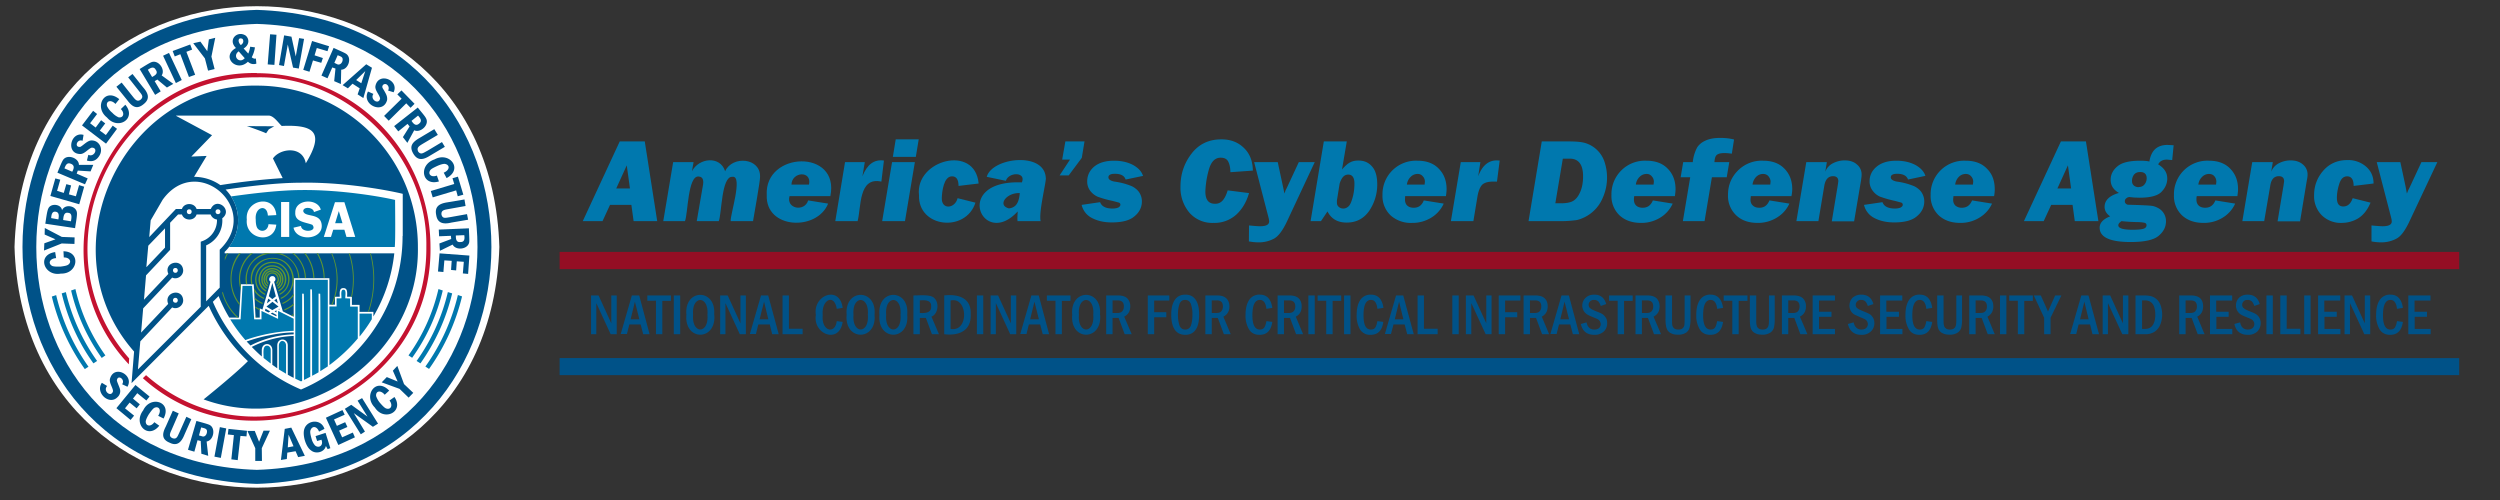 <svg xmlns="http://www.w3.org/2000/svg" id="Layer_1" width="1568" height="313.6">
  <rect width="100%" height="100%" fill="#333333" stroke="none"/>
  <defs>
    <clipPath id="clippath">
      <path d="M6.5 0h311.4v311.9H6.5z" style="stroke-width:0;fill:none"/>
    </clipPath>
    <style>
      .cls-7,.cls-8{stroke-width:0}.cls-7{fill:#005288}.cls-8{fill:#0078ae}
    </style>
  </defs>
  <path d="M351 168.8h1191.4V158H351v10.7Z" style="fill:#950e24;stroke-width:0"/>
  <path d="M351 235.3h1191.4v-10.7H351v10.7Z" class="cls-7"/>
  <path d="m1528.7 101.7-17.7 37.6c-2.6 5.4-5.2 9-8 10.4a20 20 0 0 1-9.7 2.3 31 31 0 0 1-5.9-.6v-10c3.2.3 5.5.5 7 .5 3.8 0 5.7-1 5.7-3 0-.6-.1-1.4-.4-2.5l-9-34.7h14.8l3.2 14.9.9 4.8.8-2 1-2 7.3-15.7h10Zm-53.1 22.6 11.2 2.8c-2 4.8-4.7 8-8 10a20.3 20.3 0 0 1-10 2.7 17 17 0 0 1-12.6-4.8 17 17 0 0 1-4.8-12.6c0-5.8 1.9-10.9 5.7-15.3 3.9-4.5 9-6.7 15.2-6.7a17 17 0 0 1 11.7 4.1c3.2 2.8 4.7 6.3 4.7 10.6l-12.5 1.5c0-4-1.4-6-4.1-6-2.3 0-4 1.6-5 5-1 3.2-1.4 6-1.4 8.5 0 3.6 1.3 5.4 4 5.4s4.7-1.7 5.9-5.2Zm-63-22.6h12.9l-1 6a10 10 0 0 1 5-5.4c2.2-1.1 4.6-1.7 7.1-1.7 3.2 0 5.7.8 7.7 2.5a8 8 0 0 1 3 6.6c0 1-.2 2.3-.5 3.7l-4.2 25.4h-14.1l3.7-22.3.4-2.8c0-2.1-1.1-3.2-3.3-3.2-3 0-4.8 2-5.4 6l-3.8 22.2h-13.7l6.2-37Zm-9.3 21.3h-25.5c-.2 1-.2 1.7-.2 2.2 0 1.6.5 2.9 1.5 3.8 1 .9 2.4 1.3 4 1.3 3 0 5.1-1.5 6.4-4.6l12.4 2a19.7 19.7 0 0 1-7.8 8.8 22.3 22.3 0 0 1-12 3.3c-5.5 0-10-1.5-13.5-4.7a16.7 16.7 0 0 1-5.1-12.8 21 21 0 0 1 22-21.5c5.5 0 10 1.6 13.2 4.9 3.3 3.3 5 7.6 5 13 0 1.3-.2 2.7-.4 4.3Zm-13.4-7.2.2-1.8c0-1.3-.4-2.4-1.2-3.4-.8-1-2-1.5-3.4-1.5a6 6 0 0 0-4.3 1.8 8 8 0 0 0-2.4 4.9h11.1Zm-26.6-24.6-.9 9.2-3.3-.3c-2.7 0-4.5 1-5.5 3 3.8 2.3 5.7 5.2 5.7 8.9 0 3.1-1.3 6-3.7 8.4s-7 3.6-13.6 3.6l-3.5-.1-2.8-.3a3 3 0 0 0-2.2.9c-.6.5-.8 1-.8 1.8 0 .6.2 1 .6 1.4.4.4.8.6 1.3.7l6.6.2c4.3.2 7 .3 8.3.5 1.2.1 2.6.6 4.1 1.4a9.2 9.2 0 0 1 4.9 8.3c0 3.5-1.5 6.5-4.6 9.1-3 2.6-9 3.9-17.5 3.9-13 0-19.5-3-19.5-9 0-3 2.2-5.4 6.6-7.1-2.3-1.6-3.5-3.6-3.5-6 0-4 3-7 9-8.7-3.5-2-5.2-4.7-5.2-8.2 0-3.3 1.4-6.1 4.3-8.5 2.8-2.4 7.6-3.5 14.3-3.5 2 0 4 .1 5.7.5 1.1-7 4.9-10.4 11.4-10.4l3.8.2Zm-22 26.1c1.6 0 2.8-.5 3.7-1.6a6 6 0 0 0 1.4-3.8c0-2.7-1.4-4-4-4-1.8 0-3 .5-4 1.7a6.5 6.5 0 0 0-1.2 4c0 1.2.4 2.1 1.2 2.8.8.6 1.7 1 3 1Zm-10.7 21.4c-1.3.9-2 1.7-2 2.6 0 1.9 3 2.8 9.1 2.8 3 0 5.2-.2 6.6-.6 1.3-.4 2-1.1 2-2.2 0-.7-.3-1.2-1-1.5-.6-.2-2-.4-4.1-.5a108 108 0 0 1-10.6-.6Zm-30.7-10.2h-13.4l-4.7 10.2h-12.4l23.2-50h15.7l7.8 50h-14.8l-1.4-10.2Zm-.9-10.3-2-14.5-6.6 14.5h8.6Zm-48.3 4.8h-25.5l-.2 2.2c0 1.6.5 2.9 1.5 3.8a6 6 0 0 0 4 1.3c3 0 5.1-1.5 6.4-4.6l12.5 2a19.7 19.7 0 0 1-7.9 8.8 22.3 22.3 0 0 1-12 3.3c-5.5 0-10-1.5-13.5-4.7a16.7 16.7 0 0 1-5.1-12.8 21 21 0 0 1 22-21.5c5.6 0 10 1.6 13.2 4.9 3.4 3.3 5 7.6 5 13a23 23 0 0 1-.4 4.3Zm-13.3-7.2.2-1.8c0-1.3-.4-2.4-1.3-3.4-.8-1-2-1.5-3.4-1.5a6 6 0 0 0-4.3 1.8 8 8 0 0 0-2.3 4.9h11Zm-29.8-5.5-10.9 2.3c-.8-2.4-3.1-3.6-6.8-3.6-2.7 0-4 .8-4 2.2 0 1.3 1.3 2.2 3.8 2.7a43 43 0 0 1 10.9 2.9c2 1 3.7 2.4 4.7 4s1.6 3.4 1.6 5.5c0 3.7-1.6 6.9-4.7 9.4-3 2.6-7.8 3.8-14.2 3.8-4.7 0-8.8-.9-12.3-2.7a12.4 12.4 0 0 1-6.6-8.3l11.6-1.7c.9 2.6 3.5 4 7.8 4 1.6 0 2.9-.3 3.7-.7.8-.5 1.2-1 1.2-1.7s-.3-1-.8-1.3l-4.1-1.1a75 75 0 0 1-9.2-2.6c-1.9-.8-3.4-2-4.7-3.7a9.5 9.5 0 0 1-2-6c0-3.7 1.5-6.8 4.6-9.3 3-2.4 7-3.6 12.2-3.6 4.6 0 8.6.9 12 2.7 3.2 1.8 5.3 4 6.2 6.8Zm-74.6-8.6h12.8l-1 6a10 10 0 0 1 5-5.4c2.3-1.1 4.6-1.7 7.2-1.7 3.1 0 5.7.8 7.6 2.5a8 8 0 0 1 3 6.6c0 1-.2 2.3-.4 3.7l-4.3 25.4h-14l3.7-22.3.4-2.8c0-2.1-1.1-3.2-3.3-3.2-3 0-4.8 2-5.5 6l-3.7 22.2h-13.8l6.2-37Zm-9.4 21.3h-25.5l-.2 2.2c0 1.6.5 2.9 1.6 3.8 1 .9 2.3 1.3 4 1.3 3 0 5-1.5 6.3-4.6l12.5 2a19.7 19.7 0 0 1-7.9 8.8 22.3 22.3 0 0 1-12 3.3c-5.5 0-10-1.5-13.4-4.7a16.7 16.7 0 0 1-5.2-12.8c0-6 2-11 6.1-15.2a21 21 0 0 1 16-6.3c5.5 0 10 1.6 13.2 4.9 3.3 3.3 5 7.6 5 13 0 1.3-.2 2.7-.5 4.3Zm-13.3-7.2.2-1.8c0-1.3-.5-2.4-1.3-3.4s-2-1.5-3.4-1.5a6 6 0 0 0-4.3 1.8 8 8 0 0 0-2.3 4.9h11Zm-25.7-14.1-1.6 9.5h-9.3l-4.6 27.5h-13.6l4.6-27.5h-6l1.6-9.5h6a25 25 0 0 1 2.8-9.3c1.2-1.8 3-3.3 5.4-4.3 2.4-1.1 5.4-1.6 9-1.6 3.2 0 6 .3 8.7 1l-1.4 8.9a34 34 0 0 0-4.6-.4c-2.4 0-4 .4-5 1.3-.8.9-1.2 2.4-1.3 4.4h9.3Zm-34.1 21.3H1025c-.2 1-.2 1.7-.2 2.2 0 1.6.5 2.9 1.5 3.8 1 .9 2.4 1.3 4 1.3 3 0 5.1-1.5 6.4-4.6l12.4 2a19.7 19.7 0 0 1-7.8 8.8 22.3 22.3 0 0 1-12 3.3c-5.5 0-10-1.5-13.5-4.7a16.7 16.7 0 0 1-5.1-12.8 21 21 0 0 1 22-21.5c5.5 0 10 1.6 13.2 4.9 3.3 3.3 5 7.6 5 13 0 1.3-.2 2.7-.4 4.3Zm-13.4-7.2.2-1.8c0-1.3-.4-2.4-1.3-3.4a4 4 0 0 0-3.4-1.5 6 6 0 0 0-4.2 1.8 8 8 0 0 0-2.4 4.9h11.1Zm-78.4 22.9 8.3-50h16.7c4 0 7.3.2 9.8.8a18.3 18.3 0 0 1 12.6 11.3 31.3 31.3 0 0 1-1 23.6 23.7 23.7 0 0 1-16 13.6 76 76 0 0 1-12.1.7h-18.3Zm16.8-11.2h3.4c3.5 0 6.2-.5 7.8-1.5 1.7-1 3.2-2.8 4.4-5.6 1.2-2.7 1.8-6 1.8-9.8 0-7.4-2.8-11.1-8.4-11.1h-4.3l-4.7 28Zm-59.3-25.8h12.3l-1.4 8.9c2.5-6.7 6.4-10 11.7-10l1.8.1-1.7 13.2h-2.5c-3 0-5.3.6-6.8 2-1.4 1.5-2.4 4-3 7.7l-2.5 15.1H910l6.2-37Zm-9.3 21.3h-25.6l-.1 2.2c0 1.6.5 2.9 1.5 3.8 1 .9 2.4 1.3 4 1.3 3 0 5.1-1.5 6.3-4.6l12.5 2a19.7 19.7 0 0 1-7.8 8.8 22.3 22.3 0 0 1-12 3.3 19 19 0 0 1-13.5-4.7 16.7 16.7 0 0 1-5.1-12.8 21 21 0 0 1 22-21.5c5.5 0 10 1.6 13.2 4.9 3.3 3.3 5 7.6 5 13 0 1.3-.2 2.7-.4 4.3Zm-13.4-7.2.2-1.8c0-1.3-.4-2.4-1.3-3.4a4 4 0 0 0-3.4-1.5 6 6 0 0 0-4.2 1.8 8 8 0 0 0-2.4 4.9h11.1Zm-48.8-27.1-3 17.6c2-2.3 3.7-3.8 5.2-4.5 1.5-.8 3.2-1.1 5.1-1.1 3.6 0 6.4 1.2 8.6 3.8 2.2 2.5 3.2 6.2 3.2 11.2 0 6-1.7 11.5-5 16.5-3.5 5-8.2 7.4-14.2 7.4-5.7 0-9.7-2.4-12-7l-4.1 6.1H822l8.3-50h14.3Zm-6.2 37c0 1.4 0 2.4.3 2.9.2.5.6 1 1.3 1.5.6.4 1.4.7 2.4.7 1.3 0 2.3-.5 3.2-1.3 1-.8 1.8-2.6 2.6-5.4.8-2.8 1.2-5.8 1.2-9 0-3.7-1.3-5.6-3.9-5.6s-4.2 2-5.4 5.7l-1.7 10.6Zm-13.9-24L807 139.3c-2.6 5.4-5.3 9-8 10.4a20 20 0 0 1-9.7 2.3c-2 0-3.9-.2-6-.6l.1-10c3.1.3 5.4.5 7 .5 3.7 0 5.6-1 5.6-3 0-.6-.1-1.4-.4-2.5l-9-34.7h14.8l3.2 14.9 1 4.8.7-2 1-2 7.3-15.7h10ZM770 119.4l13.4 1.7c-1.6 5.5-4.2 10-8 13.5a20.4 20.4 0 0 1-14.4 5.2 19 19 0 0 1-15-6.4 24.3 24.3 0 0 1-5.6-16.4c0-7.8 2.3-14.6 6.9-20.6 4.6-6 10.8-9 18.8-9 5.9 0 10.6 1.9 14.2 5.5 3.6 3.5 5.4 8.2 5.5 14.1l-14.1 1c0-3-.6-5.3-1.5-6.9-.9-1.5-2.4-2.2-4.6-2.2-3.7 0-6.2 2.7-7.6 8.2a58 58 0 0 0-2 13c0 5.2 2 7.7 6 7.7a6 6 0 0 0 4.8-2c1.2-1.3 2.3-3.4 3.2-6.4Zm-53-9.1-11 2.3c-.8-2.4-3-3.6-6.8-3.6-2.7 0-4 .8-4 2.2 0 1.3 1.3 2.2 3.8 2.7a43 43 0 0 1 10.9 2.9c2 1 3.7 2.4 4.7 4s1.6 3.4 1.6 5.5c0 3.7-1.6 6.9-4.7 9.4-3 2.6-7.8 3.8-14.2 3.8-4.7 0-8.8-.9-12.3-2.7a12.4 12.4 0 0 1-6.6-8.3l11.6-1.7c.9 2.6 3.5 4 7.8 4 1.6 0 2.9-.3 3.7-.7.8-.5 1.2-1 1.2-1.7s-.3-1-.8-1.3l-4.1-1.1a64 64 0 0 1-9.3-2.6 12 12 0 0 1-4.7-3.7 9.5 9.5 0 0 1-1.9-6c0-3.7 1.5-6.8 4.5-9.3 3-2.4 7.1-3.6 12.3-3.6 4.6 0 8.6.9 12 2.7 3.2 1.8 5.3 4 6.2 6.8Zm-36.8-21.6L678.5 99l-8.2 11h-5.7l6.5-9.9h-4.9l2-11.4h12Zm-27.5 50h-14.5c-.2-2.2 0-3.6.1-6.1-22 24-41.5-20 2.6-18.2 2.9-6.7-8.3-6.6-10-1l-12-2.5c3.3-12.1 36-16 37 .5.7 1.3-4.6 21.7-3.2 27.3Zm-13-17.6c-8.5-.4-14.4 7.7-6.9 9.6 4.6-.5 6.3-3.8 6.8-9.6Z" class="cls-8"/>
  <path d="m600.6 124.3 11.2 2.8c-6.1 19-36.1 15.7-35.4-4.7-2.6-22 35.2-32.2 37.4-7.3l-12.6 1.5c0-4-1.4-6-4-6-5.4-.2-6.4 10-6.5 13.5-.3 7.7 8.3 6.8 9.9.2Zm-24.4-36.8-1.8 10.9H560l1.8-11h14.4Zm-2.4 14.2-6.2 37h-14.3l6.2-37h14.3Zm-43.8 0h12.4l-1.5 8.9c2.9-7.4 7.3-10.8 13.5-9.9l-1.6 13.2c-14.4-3.2-12.6 16-14.9 24.8h-14l6.1-37Zm-9.2 21.3h-25.6c-2.3 8 9.4 10.1 11.7 2.7l12.5 2c-7 17.4-39.4 16.1-38.5-5.4-1.5-27.4 46-29.1 39.9.7Zm-13.4-7.2c2-9-10.8-8.2-11 0h11Zm-85.2-14.1H435l-1 5.7c4.3-8.4 17.7-9.9 20.8 0 4.5-10 22.4-8.5 21.9 3.6.2 1.8-4 25.4-4.4 27.7h-14c-.6-3.2 8-29 1-27.8-6.9-.4-6.6 23.4-8.5 27.8H437l3.8-22c.6-2.9.5-5.8-2.6-6-6.9-.7-6.7 23.8-8.6 28H416l6.2-37ZM396 128.5h-13.4l-4.7 10.2h-12.4l23.2-50h15.7l7.8 50h-14.8l-1.4-10.2Zm-.9-10.3-2-14.5-6.6 14.5h8.6Z" class="cls-8"/>
  <path d="M1510.4 185.3h14v3.2h-10v7h7.8v3.2h-7.7v7.6h10v3.3h-14v-24.3Zm-7 16.1 3.7.5c-.8 5.4-3.4 8.1-8 8.1-3 0-5.1-1.1-6.6-3.4a16.7 16.7 0 0 1-2.2-9c0-4.2.8-7.3 2.3-9.5a7.6 7.6 0 0 1 6.7-3.3c4.4 0 7 2.8 7.8 8.3l-3.7.6c-.4-3.7-1.8-5.6-4.1-5.6-3.1 0-4.7 3.2-4.7 9.7 0 6 1.6 8.9 4.7 8.9 1.2 0 2.2-.4 2.8-1.3.6-1 1-2.3 1.3-4Zm-32.9-16.1h4.7l8 17.5v-17.5h3.4v24.3h-3.7l-9-19.5v19.5h-3.4v-24.3Zm-16.7 0h14v3.2h-10v7h7.8v3.2h-7.7v7.6h10v3.3h-14v-24.3Zm-8.6 0h4v24.3h-4v-24.3Zm-15 0h4v20.9h8.6v3.4h-12.6v-24.3Zm-8.7 0h4v24.3h-4v-24.3Zm-4.2 5.4-3.4 1.2c-.4-1.3-1-2.3-1.6-2.9a4 4 0 0 0-2.7-.9c-1 0-1.9.3-2.5 1a3 3 0 0 0-.8 2.1c0 .9.3 1.6 1 2.1.6.6 1.9 1.2 3.8 2 1.7.6 3 1.2 3.8 1.7a6.5 6.5 0 0 1 3 5.6c0 2-.7 3.8-2.1 5.3a8.2 8.2 0 0 1-6 2.1c-4.6 0-7.4-2.3-8.4-6.8l3.6-1c.6 3 2.2 4.5 4.9 4.5 1.3 0 2.3-.4 3-1a3.4 3.4 0 0 0 .3-4.5c-.5-.7-1.7-1.3-3.5-2-2-.8-3.4-1.4-4.2-1.9a6.6 6.6 0 0 1-3.1-5.6c0-2 .6-3.6 2-5a7.6 7.6 0 0 1 5.3-1.9c4 0 6.5 2 7.6 5.9Zm-31.3-5.4h14v3.2h-10v7h7.8v3.2h-7.7v7.6h10v3.3h-14v-24.3Zm-19.2 0h7.3c2.6 0 4.6.6 5.9 1.8 1.2 1.2 1.8 2.9 1.8 5.1 0 3-1.2 5.1-3.7 6.4l4.6 11h-4.3l-3.8-10.2h-3.8v10.2h-4v-24.3Zm4 3v8h3c1.5 0 2.5-.4 3.1-1.1.7-.8 1-1.8 1-3 0-2.6-1.3-3.8-4-3.8h-3.1Zm-31.3-3h5.4c2.7 0 4.8.4 6.4 1.4 1.6 1 2.8 2.3 3.6 4.2a17.3 17.3 0 0 1 .1 12.5 10 10 0 0 1-3.4 4.5 10.4 10.4 0 0 1-6.4 1.7h-5.8v-24.3Zm4 3.2v17.8h1.7c2.3 0 4-.8 5-2.4 1.1-1.6 1.6-3.8 1.6-6.5 0-6-2.2-9-6.6-9h-1.7Zm-24.7-3.2h4.7l8 17.5v-17.5h3.4v24.3h-3.8l-9-19.5v19.5h-3.3v-24.3Zm-13.4 0h4.5l6.6 24.3h-4.1l-1.5-6.1h-7.2l-1.5 6h-3.8l7-24.2Zm4.6 15-2.7-11.1-2.7 11.1h5.5Zm-34.4-15h4.4l4.5 10.1 4.5-10.1h3.9l-6.8 14v10.3h-4v-10.3l-6.5-14Zm-15.4 0h14.8v3.4h-5.4v20.9h-4v-21h-5.4v-3.3Zm-5.8 0h4v24.3h-4v-24.3Zm-19.3 0h7.3c2.7 0 4.6.6 5.9 1.8 1.3 1.2 1.9 2.9 1.9 5.1 0 3-1.3 5.1-3.7 6.4l4.6 11h-4.4l-3.8-10.2h-3.8v10.2h-4v-24.3Zm4 3v8h3.1c1.4 0 2.4-.4 3-1.1.7-.8 1-1.8 1-3 0-2.6-1.3-3.8-4-3.8h-3Zm-24.1-3h4v15c0 1.7 0 3 .3 3.8.1.8.5 1.4 1.2 1.9.6.5 1.5.7 2.5.7s1.9-.2 2.4-.6c.6-.4 1-1 1.2-1.6.3-.7.4-2.1.4-4.2v-15h3.6V200a22 22 0 0 1-.5 5.5 5.5 5.5 0 0 1-2.4 3.2 8.6 8.6 0 0 1-4.9 1.2c-1.6 0-3-.2-4.2-.8-1.2-.5-2-1.3-2.7-2.5-.6-1.2-.9-3.3-.9-6.4v-15Zm-6.8 16.1 3.7.5c-.8 5.4-3.4 8.1-8 8.1-3 0-5.2-1.1-6.6-3.4a16.7 16.7 0 0 1-2.2-9c0-4.2.8-7.3 2.3-9.5a7.6 7.6 0 0 1 6.7-3.3c4.4 0 7 2.8 7.8 8.3l-3.7.6c-.4-3.7-1.8-5.6-4.1-5.6-3.1 0-4.7 3.2-4.7 9.7 0 6 1.6 8.9 4.7 8.9 1.2 0 2.2-.4 2.8-1.3.6-1 1-2.3 1.3-4Zm-29-16.1h13.9v3.2h-10v7h7.9v3.2h-7.8v7.6h10v3.3h-14v-24.3Zm-4.2 5.4-3.5 1.2c-.4-1.3-1-2.3-1.6-2.9-.6-.6-1.5-.9-2.7-.9a3 3 0 0 0-2.4 1 3 3 0 0 0-.9 2.1c0 .9.3 1.6 1 2.1.6.6 2 1.2 3.9 2 1.6.6 2.9 1.2 3.8 1.7s1.6 1.4 2.2 2.3c.5 1 .8 2 .8 3.3a7 7 0 0 1-2.2 5.3 8.2 8.2 0 0 1-6 2.1c-4.5 0-7.3-2.3-8.4-6.8l3.6-1c.7 3 2.3 4.5 5 4.5 1.2 0 2.2-.4 2.9-1a3.4 3.4 0 0 0 .3-4.5c-.5-.7-1.6-1.3-3.5-2l-4.2-1.9a6.4 6.4 0 0 1-2.2-2.2 7 7 0 0 1 1.1-8.4 8 8 0 0 1 5.4-1.9c4 0 6.5 2 7.6 5.9Zm-38.1-5.4h14v3.2h-10v7h7.8v3.2h-7.8v7.6h10v3.3h-14v-24.3Zm-19.3 0h7.3c2.7 0 4.6.6 5.9 1.8a7 7 0 0 1 1.9 5.1c0 3-1.3 5.1-3.8 6.4l4.7 11h-4.4l-3.8-10.2h-3.8v10.2h-4v-24.3Zm4 3v8h3.1c1.4 0 2.4-.4 3-1.1.7-.8 1-1.8 1-3 0-2.6-1.3-3.8-4-3.8h-3Zm-24.1-3h4v15c0 1.7 0 3 .3 3.8.1.8.5 1.4 1.2 1.9.6.5 1.5.7 2.5.7s1.9-.2 2.4-.6c.6-.4 1-1 1.2-1.6.3-.7.4-2.1.4-4.2v-15h3.6V200a22 22 0 0 1-.5 5.5 5.5 5.5 0 0 1-2.4 3.2 8.6 8.6 0 0 1-4.9 1.2c-1.6 0-3-.2-4.2-.8-1.2-.5-2-1.3-2.7-2.5-.6-1.2-.9-3.3-.9-6.4v-15Zm-16.4 0h14.9v3.4h-5.5v20.9h-4v-21h-5.4v-3.3Zm-4.1 16.1 3.7.5c-.8 5.4-3.4 8.1-8 8.1-3 0-5.2-1.1-6.6-3.4a16.7 16.7 0 0 1-2.2-9c0-4.2.8-7.3 2.3-9.5a7.6 7.6 0 0 1 6.7-3.3c4.4 0 7 2.8 7.8 8.3l-3.7.6c-.4-3.7-1.8-5.6-4.1-5.6-3.1 0-4.7 3.2-4.7 9.7 0 6 1.6 8.9 4.7 8.9 1.2 0 2.2-.4 2.8-1.3.6-1 1-2.3 1.3-4Zm-32.3-16.1h4v15c0 1.7 0 3 .2 3.8.2.8.6 1.4 1.2 1.9s1.5.7 2.6.7c1 0 1.8-.2 2.4-.6.5-.4 1-1 1.2-1.6.2-.7.3-2.1.3-4.2v-15h3.7V200a22 22 0 0 1-.6 5.5 5.5 5.5 0 0 1-2.3 3.2 8.6 8.6 0 0 1-5 1.2c-1.6 0-3-.2-4.1-.8a5 5 0 0 1-2.7-2.5c-.6-1.2-1-3.3-1-6.4v-15Zm-18.9 0h7.3c2.7 0 4.6.6 5.9 1.8a7 7 0 0 1 1.9 5.1c0 3-1.3 5.1-3.8 6.4l4.7 11h-4.4l-3.8-10.2h-3.8v10.2h-4v-24.3Zm4 3v8h3.1c1.4 0 2.4-.4 3-1.1.7-.8 1-1.8 1-3 0-2.6-1.3-3.8-4-3.8h-3Zm-20.6-3h14.8v3.4h-5.4v20.9h-4v-21h-5.4v-3.3Zm-1.8 5.4-3.4 1.2c-.4-1.3-1-2.3-1.6-2.9a4 4 0 0 0-2.7-.9c-1 0-1.9.3-2.5 1a3 3 0 0 0-.8 2.1c0 .9.3 1.6 1 2.1.6.6 1.9 1.2 3.8 2 1.7.6 3 1.2 3.8 1.7s1.6 1.4 2.2 2.3c.6 1 .8 2 .8 3.3a7 7 0 0 1-2.1 5.3 8.2 8.2 0 0 1-6 2.1c-4.6 0-7.4-2.3-8.4-6.8l3.6-1c.6 3 2.2 4.5 4.9 4.5 1.3 0 2.3-.4 3-1a3.4 3.4 0 0 0 .2-4.5c-.4-.7-1.6-1.3-3.4-2-2-.8-3.4-1.4-4.2-1.9a6.4 6.4 0 0 1-2.2-2.2 6.6 6.6 0 0 1 1.1-8.3c1.3-1.3 3.1-2 5.4-2 4 0 6.4 2 7.5 5.9Zm-27.9-5.4h4.5l6.5 24.3h-4l-1.6-6.1h-7.1l-1.5 6h-3.9l7-24.2Zm4.6 15-2.8-11.1-2.7 11.1h5.5Zm-28.5-15h7.3c2.7 0 4.6.6 5.9 1.8 1.3 1.2 1.9 2.9 1.9 5.1 0 3-1.3 5.1-3.7 6.4l4.6 11h-4.4l-3.8-10.2h-3.8v10.2h-4v-24.3Zm4 3v8h3.1c1.4 0 2.4-.4 3-1.1.7-.8 1-1.8 1-3 0-2.6-1.3-3.8-4-3.8h-3Zm-19.6-3h13.6v3.2H944v7.3h7.6v3.2H944v10.6h-4v-24.3Zm-20.6 0h4.8l8 17.5v-17.5h3.3v24.3h-3.7l-9-19.5v19.5h-3.4v-24.3Zm-8.5 0h4v24.3h-4v-24.3Zm-21.8 0h4v20.9h8.6v3.4h-12.6v-24.3Zm-13.5 0h4.5l6.6 24.3h-4.1l-1.6-6.1h-7l-1.6 6h-3.8l7-24.2Zm4.6 15-2.7-11.1-2.7 11.1h5.5Zm-16.2 1.1 3.6.5c-.7 5.4-3.4 8.1-8 8.1a7.3 7.3 0 0 1-6.6-3.4 16.7 16.7 0 0 1-2.1-9c0-4.2.8-7.3 2.3-9.5a7.6 7.6 0 0 1 6.6-3.3c4.5 0 7.1 2.8 7.9 8.3l-3.8.6c-.4-3.7-1.7-5.6-4-5.6-3.2 0-4.7 3.2-4.7 9.7 0 6 1.5 8.9 4.6 8.9 1.3 0 2.2-.4 2.8-1.3.6-1 1-2.3 1.3-4Zm-21-16.1h4v24.3h-4v-24.3Zm-16.6 0h14.8v3.4h-5.4v20.9h-4v-21h-5.4v-3.3Zm-5.8 0h4v24.3h-4v-24.3Zm-19.3 0h7.3c2.7 0 4.7.6 5.9 1.8 1.3 1.2 1.9 2.9 1.9 5.1 0 3-1.2 5.1-3.7 6.4l4.6 11h-4.4l-3.8-10.2h-3.8v10.2h-4v-24.3Zm4 3v8h3.1c1.4 0 2.4-.4 3-1.1.7-.8 1-1.8 1-3 0-2.6-1.3-3.8-4-3.8h-3Zm-11 13.1 3.7.5c-.8 5.4-3.4 8.1-8 8.1-3 0-5.2-1.1-6.6-3.4a16.7 16.7 0 0 1-2.2-9c0-4.2.8-7.3 2.3-9.5a7.6 7.6 0 0 1 6.7-3.3c4.4 0 7 2.8 7.8 8.3l-3.7.6c-.4-3.7-1.8-5.6-4.1-5.6-3.1 0-4.7 3.2-4.7 9.7 0 6 1.6 8.9 4.7 8.9 1.2 0 2.1-.4 2.8-1.3.6-1 1-2.3 1.3-4ZM756 185.3h7.3c2.6 0 4.6.6 5.8 1.8 1.3 1.2 2 2.9 2 5.1 0 3-1.3 5.1-3.8 6.4l4.6 11h-4.3l-3.8-10.2H760v10.2h-4v-24.3Zm4 3v8h3c1.4 0 2.5-.4 3-1.1.7-.8 1-1.8 1-3 0-2.6-1.2-3.8-3.9-3.8H760Zm-7.9 9.1c0 4.2-.7 7.3-2.2 9.4-1.5 2.2-3.7 3.2-6.5 3.2s-5-1-6.5-3.1c-1.5-2.2-2.3-5.3-2.3-9.5s.8-7.2 2.3-9.4c1.5-2.1 3.6-3.2 6.5-3.2s5 1 6.5 3.2c1.5 2.1 2.2 5.3 2.2 9.4Zm-4.2 0a20 20 0 0 0-1-6.8c-.7-1.7-1.9-2.5-3.6-2.5s-2.8.8-3.5 2.5c-.6 1.7-1 4-1 6.8s.4 5 1 6.8c.7 1.7 1.9 2.5 3.6 2.5 1.6 0 2.8-.8 3.5-2.4.6-1.7 1-4 1-6.9Zm-28-12.1h13.5v3.2h-9.5v7.3h7.6v3.2h-7.6v10.6h-4v-24.3Zm-26.1 0h7.3c2.7 0 4.6.6 5.9 1.8a7 7 0 0 1 1.9 5.1c0 3-1.3 5.1-3.8 6.4l4.7 11h-4.4l-3.8-10.2h-3.8v10.2h-4v-24.3Zm4 3v8h3.1c1.4 0 2.4-.4 3-1.1.7-.8 1-1.8 1-3 0-2.6-1.3-3.8-4-3.8h-3Zm-7.8 9.1c1.4 16.7-19 16.7-17.5 0-1.5-16.6 18.9-16.6 17.4 0Zm-4.3 0c1-12.3-10-12.3-9 0-1 12.3 10 12.4 9 0Zm-29.1-12.1h14.8v3.4H666v20.9h-4v-21h-5.4v-3.3Zm-9.6 0h4.5l6.5 24.3h-4l-1.6-6.1h-7.1l-1.5 6h-3.9l7-24.2Zm4.6 15-2.8-11.1-2.7 11.1h5.5Zm-30.3-15h4.7l8 17.5v-17.5h3.4v24.3h-3.8l-9-19.5v19.5h-3.3v-24.3Zm-8.6 0h4v24.3h-4v-24.3Zm-20.5 0c8.7-1 17.1 1.5 16.6 11.7.6 10.4-7.4 13.8-16.6 12.6v-24.4Zm4 3.2v17.8c11.7 2.2 10.9-20.5 0-17.8Zm-23.3-3.2c3.4.1 11-.9 13.2 1.8 3 2.8 2.4 9.8-1.9 11.5l4.7 11h-4.4l-3.8-10.2h-3.8v10.2h-4v-24.3Zm4 3v8c3.2.2 7.4 0 7.1-4.1.3-4.1-4-4-7-3.8Zm-7.9 9.1c1.5 16.7-18.9 16.7-17.4 0-1.5-16.6 18.9-16.6 17.4 0Zm-4.2 0c1-12.3-10-12.3-9 0-1 12.3 10 12.4 9 0Zm-16.3 0c1.5 16.7-19 16.7-17.5 0-1.4-16.6 19-16.6 17.5 0Zm-4.2 0c1-12.3-10-12.3-9 0-1 12.3 10 12.4 9 0Zm-19.5 4 3.7.5c-2 14.1-18.8 7.9-16.8-4.4-2-12.5 15-18.8 16.8-4.4l-3.7.6c-1.4-9.6-9.7-6-8.8 4-1 10 7.8 12.3 8.8 3.7Zm-34-16.1h4v20.9h8.6v3.4h-12.6v-24.3Zm-13.5 0h4.5l6.6 24.3h-4.1l-1.5-6.1h-7.2l-1.5 6h-3.8l7-24.2Zm4.6 15-2.7-11.1-2.8 11.1h5.6Zm-30.2-15h4.7l8 17.5v-17.5h3.4v24.3H464l-9-19.5v19.5h-3.3v-24.3Zm-3.7 12.1c1.4 16.7-19 16.7-17.5 0-1.5-16.6 18.9-16.6 17.4 0Zm-4.3 0c1-12.3-10-12.3-9 0-1 12.3 10 12.4 9 0Zm-21.1-12.1h4v24.3h-4v-24.3Zm-16.6 0h14.8v3.4h-5.4v20.9h-4v-21H406v-3.3Zm-9.6 0h4.5l6.5 24.3h-4l-1.6-6.1h-7.1l-1.5 6h-3.9l7-24.2Zm4.6 15-2.8-11.1-2.7 11.1h5.5Zm-30.3-15h4.7l8 17.5v-17.5h3.4v24.3H383l-9-19.5v19.5h-3.3v-24.3Z" class="cls-7"/>
  <g style="clip-path:url(#clippath)">
    <path d="M313.2 154.9c-6.2 201.3-298 201.3-304.1 0 6.2-201.4 298-201.3 304.1 0" style="fill:#fff;stroke-width:0"/>
    <path d="M161.1 6.2c-196 6.3-196 291.1 0 297.3 196.2-6.2 196.1-291 0-297.3m0 288.5C-23.4 289-23.3 21 161.1 15c184.5 5.9 184.5 273.9 0 279.7" class="cls-7"/>
    <path d="M169.5 210.2c4.7-1 9.7-1.6 14.7-1.7v1.2a62.8 62.8 0 0 0-27.1 7l-2.4-2.5c4.1-1.5 9.3-3 14.8-4m-11.6 7.4c2 2 4 4 6.3 6v-4c0-5.1 6.6-5 6.6 0v9.2l3.1 2.2v-14.3c0-5 6.6-5 6.6 0V235a46 46 0 0 0 3.7 2v-26.3a63 63 0 0 0-26.3 6.9m8.3-22.7 2.2 1.1 1.1-.7-3-1.7-.3 1.3Zm1.2-4.6 2.4-1.9-1.6-1.1-.8 3Zm1.2-4.5 2.2 1.8 2.2-1.7-2.2-8.4-2.2 8.3Zm4.8 10.2v-1.4l-1.2.7 1.2.7Zm-3.6.7 3.6 1.7v-.9l-2.6-1.4-1 .6Zm3.7-9.4-1.5 1.1 2.3 1.9-.8-3Zm-2.7 7.2 3.9-2.2-3.8-3-3.8 3 3.7 2.2Zm3.8-.6.7.4-.1-.7-.6.3ZM172 79.2l-3.4 1.9-1.7 2.5c-1.5-.8-11.1-4.3-12.2-4.5l17.3.1m90.1 75.7c1.3 68.5-70.5 119-134.4 95.6 0 0 19.5-15.6 27.8-24a108.3 108.3 0 0 1-24.6-34.7l-48.4 48.5 1.6-19.8c-55.7-63.2-8.3-168.1 77-166.8a101 101 0 0 1 101 101.2M110.5 72.7 133 84.8l-13 13.4 9.6-.4-7.9 13.1c6 0 11.8 1.9 16.5 5.2a432 432 0 0 1 39.1-4.4l-6.1-12.3c4.2-6.3 18.5-8.3 20.6 3C203 83.9 198.4 78 176.7 79c-2.2-2-5.2-6.8-8.6-6.5h-57.6ZM92 167.4l11.5-12.1v-12.1L93 154.1l-1.2 13.3Zm35-16.2a14 14 0 0 0 9.1-13.5 5 5 0 0 1-4-3.2h-8.8c-1.3 4.3-7.8 4.2-9.2 0h-2.4l-5 5.2v17l-15.1 16-1.3 15.3 15.3-16.2c-3.2-7.4 8.8-10.2 9.3-2.2 0 3.5-3.8 6-6.9 4.5l-18.2 19.3-1.3 15.2 17-18c-3-7.4 9-10.3 9.4-2.2 0 3.4-3.8 6-6.9 4.4l-20 21.3-1.5 17.6 39.4-39.3v-40.8l1-.4Zm-17 38.7c2 0 2-3.1 0-3.1s-2 3.1 0 3m0-18.7c2 0 2-3.1 0-3-2-.1-2 3 0 3m8.7-36.8c2 0 2-3.1 0-3-2-.1-2 3 0 3m18 0c2.1 0 2-3.1 0-3-2-.1-2 3 0 3m1.1 46v-23.7c26.7-25.5-14.3-61.2-35.8-31.3l-7.5 12.9-.9 10.5 16.7-17.6h3.8c1.3-4.1 7.8-4.2 9.2 0h8.9c3.6-8 14.1.6 7.2 5.8a17 17 0 0 1-10.1 17V189l8.5-8.6ZM252.6 148v-26.4c.7 0-31.6-7.6-63.9-7-15.3 0-34 2.4-47.2 4.3a27.5 27.5 0 0 1-.6 39.1v.9h106.4a98.9 98.9 0 0 1-13.1 39.6v-2.9h-8.7v-4.4h-4.8v-5.1h-3c0-2 .6-5.4-2.3-5.4-2.9-.1-2.3 3.5-2.3 5.4h-3v5h-3.5v-16.6h-22.4v24.2l-6.8-3.4-5.5-18.6c1.6-1 .8-3.6-1-3.5-2-.1-2.8 2.6-1.2 3.5l-5.1 17.5-.2-.1-1.5-.7v5.8h-2.6l-1.1-19.9-.1-1h-8v1l-1.2 19.9h-6.1a93.4 93.4 0 0 1-6.7-13.5l-3.6 3.6a104.7 104.7 0 0 0 55.3 55c37.4-15.8 63.7-53 63.7-96.3M40 161.5l-.2-3.9c11.2.2 9.1 14.3-1.6 14-10.5 2-15.5-11.7-3.6-13.5l.6 3.8c-3.9.2-5.4 3.2-2.5 4.9 1 .4 2.8.5 5.4.4 2.3-.3 3.9-.6 4.7-1.2 2.5-1.8.8-4.7-2.9-4.5m-12.3-4.4.2-4.5 7-2.5-6.8-3 .1-4.1 10.7 5.6 8 .3-.1 4.1-8-.3-11 4.4Zm.8-16.8c.4-2 1-8 2-9.7 1.6-3.3 8.1-2.6 8.5 1.3 1.7-4.1 8.6-3 9.3 1.2.4 2-.9 7.9-1.1 10l-18.7-2.8Zm8.2-2.7c.4-2.1.6-4.5-1.7-4.8-2.3-.4-2.7 2.1-2.8 4l4.5.8Zm7.9 1.2c.3-2 1-5.1-1.7-5.3-2.8-.6-3 2.5-3.2 4.5l4.9.8Z" class="cls-7"/>
    <path d="m31.6 122.9 3.1-11 3.1.8-2 7L40 121l1.6-5.5 3 .8-1.4 5.6 4.4 1.2 2-7 3.2 1-3.1 11-18.1-5.2Zm4.4-14.6c.7-1.6 2.6-6.6 3.5-7.9 2.5-4 10-1.4 10 3h9l-1.7 4.1-8-.5-.7 1.9 6.9 3-1.7 3.7-17.3-7.3Zm4.4-2.7 4.9 2.1c1-1.8 1.8-4-.9-5-2.4-1-3.3 1-4 3Zm12-21-.6 3.7c-3.6-1.4-5.4 4.4-1.4 3.8 2-1 4.7-4.3 7.4-4 4.7.2 7.1 5.6 4.5 9.6-1.8 3-4.4 4-7.8 3l.9-3.6c3.8 1.8 6.6-4.5 2.1-4.5-2.3.8-4.6 4.2-7.4 4-9-.4-5.8-14.3 2.3-12m-1-5.9 7-9.2 2.5 2-4.4 5.8L60 80l3.4-4.6 2.6 2-3.4 4.5 3.8 2.8 4.3-5.9 2.7 2-6.9 9.3-15-11.4Zm24.4-10.3 2.8-2.7c7.3 8.6-4.5 16.3-11.5 8-8.4-6.6-1.5-19.1 7.7-11.5l-2.4 3c-2.7-2.9-6-2-5.3 1.3a12 12 0 0 0 3.3 4.2 12 12 0 0 0 4 2.9c3 .5 4-2.6 1.4-5.2m-2.8-14 3.3-2.6 6.7 8.4c1.7 2.1 3 4 5.2 2.3 2.2-1.9.5-3.4-1.1-5.5l-6.7-8.5 2.7-2.1 6.6 8.3c3.3 3.7 4.6 7.3.4 10.6-4.2 3.5-7.1 1.8-10.3-2.5L73 54.4Zm14.6-11.1c1.5-.9 6-3.8 7.4-4.3 4.4-1.7 8.9 4.7 6.4 8.3l7.3 5.3-4 2.3-6-5-1.7 1 3.8 6.4-3.5 2.2-9.7-16.2Zm5.1.4 2.7 4.6c1.8-1 4-2.2 2.3-4.5-1.2-2.4-3.4-1.2-5 0Zm9.5-8.7 3.8-1.8 8 17-3.7 1.9-8-17.1Zm6.1-3 11-4.1 1.2 3.2-3.6 1.4 5.5 14.4-3.9 1.4-5.4-14.3-3.5 1.4-1.3-3.4Zm13-4.9 4.4-1 4.3 6 1-7.4 4-1-2.4 11.8 2 7.8-4.1 1-2-7.7-7.3-9.5Zm35.6 2.2 3 .4c-.3 2.2-1 4.3-2 6.2a3 3 0 0 0 2 .9l.6-.1.3 3.2a5 5 0 0 1-5.3-1.2c-7.2 7-17.1-3.3-7.5-8.6-5.4-5.2 1-11.3 6.2-7.7 2.5 2.4 2 6-1.4 8l2.9 3.2c.5-1 .9-2.4 1.2-4.2m-7.2 2.8c-4.2 3 .4 8.1 3.8 4.3l-3.8-4.3Zm1.4-4c1.4-.8 2-2.5 1-3.8-2.9-1.4-3.2 2-1 3.9m18.3-6.8 4 .3-1.3 18.9-4.2-.3 1.5-18.9Zm8.9.7 4.5.8 2.7 12.4 2.1-11.5 3.1.5-3.3 18.6-3.6-.6-3.3-14.5-2.4 13.5-3.1-.6 3.2-18.6Zm17.4 3.5 10.7 3.3-1 3.1-6.7-2-1.4 4.6 5.2 1.7-1 3-5.2-1.5-2.2 7.1-3.9-1.2 5.5-18Zm13.5 4.3c1.6.8 6.6 2.9 7.8 3.7 4 2.6 1.4 10-3 10l-.2 9-4.2-1.8.8-7.9-2-.7-3 6.8-3.8-1.7 7.6-17.3Zm2.6 4.6-2.1 4.8 1.6.8c2 1.1 3.8-1.2 3.6-3.1 0-1.6-2-1.9-3.1-2.5Zm17.9 5.7 3.6 2.2-5.4 19-3.6-2.3 1.3-3.8-4.5-2.9-2.9 2.9-3.3-2 14.8-13.1Zm-3.1 11.9 2.5-7.6-5.7 5.6 3.2 2Zm20.4 5.7-3.6-1.1c1.4-2.4-1.2-5.4-3.2-3.5-1 1.5 0 2.1 1 4 1.1 2 1.8 3.2 1.6 5.4-2.4 9.3-16.3 3-12-5.3l3.4 1.5c-2.4 3.5 3.5 7.2 4.2 2.8-.5-2.5-3.5-5.2-2.9-7.9 1.9-8.8 15-3.6 11.4 4m4.9-1.1 8.2 8.4-2.5 2.5-2.7-2.8-11 10.9-2.9-3 11-10.8-2.7-2.7 2.6-2.5ZM262 67.4c1 1.4 4.6 5.4 5.2 6.8 2.3 4.1-3.5 9.4-7.4 7.5l-4.3 7.9-2.8-3.6 4.2-6.7-1.3-1.6-5.8 4.7-2.6-3.3 14.9-11.7Zm.2 5.1-4.1 3.3c1.1 1.7 2.7 3.6 4.8 1.7 2.1-1.7.7-3.4-.7-5Zm10.2 8.5 2.2 3.6-9.3 5.5c-2.4 1.5-4.2 2.4-3 5 1.7 2.2 3.2.8 5.7-.5l9.2-5.5 1.8 3-9.1 5.4c-4.2 2.7-7.8 3.6-10.6-1-2.8-4.7-.8-7.3 3.9-10l9.2-5.5Zm1.6 29.1 1.3 3.7c-10.8 3.2-13-10.4-2.8-13.8 9.3-5.2 18.3 6 7.6 11.7l-1.8-3.4c3.7-1.5 4.2-4.8.8-5.5-1-.1-2.7.3-5.1 1.4-2.1 1-3.5 1.7-4.1 2.5-1.8 2.6.7 4.8 4.1 3.4m13.2.7 3.4 11.3-3.5 1-1-3.7-14.7 4.4-1.2-4 14.7-4.4-1.1-3.6 3.4-1Zm4.1 14.2.7 4.2-10.6 1.9c-2.7.5-4.8.7-4.5 3.5.7 2.8 2.7 2 5.4 1.6l10.6-1.9.7 3.5-10.5 1.8c-4.9 1.2-8.7.5-9.5-4.7-1.1-5.3 1.8-7.2 7-8l10.7-1.8Zm2.8 18.2c0 1.7.4 7 .2 8.6-.6 4.6-8.4 5.6-10.4 1.6l-8 3.9-.3-4.6 7.4-2.8-.2-2-7.4.3-.2-4.2 19-.8Zm-3 4.3-5.2.2c0 2 .1 4.5 3 4.1 2.6 0 2.6-2.3 2.3-4.3Zm3.3 12.8-.8 11.5-3.3-.3.6-7.3-4.4-.3-.4 5.7-3.2-.3.4-5.7-4.6-.3-.6 7.3-3.4-.3 1-11.4 18.8 1.4ZM80 242.6l-3.4-1.6c2.2-3-2.8-6.4-3.3-2.4.1 1 1.8 4.5 2 5.7a5 5 0 0 1-1.6 4.8c-5.2 5.4-14.2-2.9-9.8-9l3.3 2c-2.9 3.2 2.6 7.5 3.7 3.2-.2-2.5-2.8-5.5-1.8-8.1 2.8-8.6 15.2-1.8 10.8 5.4m5.1-1.1 8.8 7.2-2 2.5-5.7-4.6-2.7 3.4 4.3 3.6-2 2.5-4.4-3.6-2.9 3.6 5.7 4.6-2.2 2.7L73 256l12-14.6Zm11.8 23.3 3.1 2.2c-7 8.8-16.7-1-10.1-9.6 4.5-9.7 18.4-5.4 12.8 5.1l-3.4-1.7c2.2-3.3.7-6.4-2.4-5-1 .6-2 2-3.5 4.1-1.2 2-1.8 3.5-1.9 4.4 0 3.2 3.3 3.5 5.4.5m11.6-7.2 3.7 1.7-4.3 9.9c-1.1 2.5-2.2 4.4.3 5.6 2.7 1 3.2-1 4.4-3.5l4.4-9.9 3.1 1.5-4.3 9.7c-1.8 4.5-4.4 7.5-9.2 5.1-5-2-5-5.4-2.5-10.2l4.4-9.9Zm14.8 6.4c1.6.5 6.8 1.8 8.2 2.5 4.1 2 2.6 9.8-1.8 10.4l1 9-4.3-1.3-.4-8-2-.5-2 7.2-4-1.2 5.3-18.1Zm3 4-1.4 5.1 1.8.5c2 .9 3.5-1.5 3.2-3.5-.3-1.5-2.3-1.6-3.5-2Zm11.7-.1 4 .8-3.4 18.5-4-.8 3.4-18.5Zm5.4 1.1 11.6 1.2-.3 3.5-3.8-.3-1.7 15.2-4-.5 1.6-15.2-3.8-.4.4-3.5Zm11.9 1.3h4.6l2.7 6.8 2.8-7h4l-5.1 11 .1 8h-4.2v-8l-4.9-10.8Zm23.4-1.3 4.1-.8 8.5 17.7-4.2.8-1.6-3.7-5.2.9-.3 4-3.7.6 2.4-19.5Zm5.5 10.9-3.1-7.3-.5 8 3.6-.7Zm13.9-6.4 6.2-2 3 9.6-1.7.6-1.1-2c-.9 4-6.3 5.3-9.3 2.8-3.4-2.3-5.5-9.8-4.2-13.5 1.8-5.6 10.5-6.5 12.6 0l-3.4 1.7c-1.3-3.5-4.4-3.8-5.4-.7-.3 1 0 2.7.7 5.1a10 10 0 0 0 2.2 4.3c2.4 2 5.5 0 4-3.6l-2.7.8-1-3.1Zm6.4-11.5 10.4-4.8 1.4 2.9-6.7 3 1.8 4 5.2-2.3 1.4 3-5.2 2.3 1.9 4.2 6.7-3 1.3 3-10.4 4.8-7.8-17.1Zm11.9-5.6 4-2.5 10.2 7.4-6.2-10 2.8-1.6 10 16-3.2 2-12-8.6 7 11.6-2.6 1.7-10-16Zm28-5.2 3.1-2.2c6.3 9.3-6.5 15.6-12.3 6.6-7.5-7.5.7-19.3 9-10.6l-2.8 2.6c-2.4-3-5.7-2.6-5.4.8a13 13 0 0 0 2.7 4.6c1.5 1.7 2.7 2.9 3.6 3.2 3 1 4.4-2 2.1-5m-4.9-11.4 3.2-3.3 6.8 2.8-3-6.8 2.8-3 4.2 11.4 5.8 5.5-2.9 3-5.7-5.5-11.2-4.1Z" class="cls-7"/>
    <path d="M161.1 45.8C67.4 44.5 17.3 161.2 80.8 228.5l.2-3.7c-59.7-67.7-10.4-177 80.1-176.3 57.2-1.2 107.4 49.2 106.3 106.4.7 90.3-108 140-175.8 80.4l-2 1.9c68 61.1 181.8 10.2 180.4-82.3a109 109 0 0 0-108.9-109" style="fill:#c41230;stroke-width:0"/>
    <path d="m41.4 183.2-2.7.8c3.8 16 10.6 31 19.9 43.9l2.3-1.5a123.4 123.4 0 0 1-19.6-43.2m239.6 0a123.4 123.4 0 0 1-19.6 43.2l2.4 1.5a127 127 0 0 0 19.9-43.9l-2.7-.8Zm-245.7 1.9-2.7.9c4 16.6 11.1 32 20.7 45.5l2.3-1.5a129.6 129.6 0 0 1-20.3-45m252 0a128.8 128.8 0 0 1-20.4 44.9l2.3 1.5a132 132 0 0 0 20.7-45.5l-2.7-.9Zm-239.9-3.7-2.7.9a120.1 120.1 0 0 0 19.2 42.3l2.3-1.6a116.5 116.5 0 0 1-18.8-41.6m227.7 0c-3.5 15.2-10 29.3-18.8 41.6l2.3 1.5a120 120 0 0 0 19.2-42.2l-2.7-.9ZM174.4 195l9.8 4.9v7.6c-11.1.3-22.4 2.9-30.3 5.8-3.5-4-6.7-8.4-9.5-13h6.5l1.2-21h6l1.3 21h4.6V195l10.4 5v-5Zm-6.9 21.8c-3.2 0-2 5.7-2.2 7.7l4.5 3.5v-8.4c0-1.6-1-2.8-2.3-2.8m9.7-3c-1.2 0-2.3 1.3-2.3 3v14.9l4.5 2.7v-17.7c0-1.6-1-2.8-2.2-2.8m8 23.6 3.6 1.7.7-.3v-54.6c0-.3 1 0 1-.1.4 0 0 54 .2 54.1l3.9-2v-54.7c0-.3 1 0 1-.1.4 0 0 54.1.2 54.2a84 84 0 0 0 4-2.2v-49.2c-.1-.3.9 0 1-.1.3 0 0 48.4.1 48.6l4.7-3v-54.3h-20.4v62Zm34.4-50.3-3-.1c-.2-1.2.9-5.5-1.2-5.4-2.1 0-1 4.3-1.3 5.4h-3v5.1h-4.5V229c6.6-4.9 12.6-10.5 17.8-16.7v-20h-4.8V187Zm6 23.8a91 91 0 0 0 7.6-10.8v-3.5h-7.7V211Zm-10.8-71h-4.6l2.3-7.6-2.3 7.6 2.3-7.6 2.3 7.6Zm33-14.6c0 5.2.3 24.6-.2 29.5h-104a27.4 27.4 0 0 0 1.3-31.7c12.9-1.8 29.9-3.9 43.9-4 25.2-.3 51 4.3 59 6.2m-87.4 12.3c-.8-8 7.2-10 7.6-2.5l5.3-.3c-1.1-13.6-19.8-9.6-18.5 2.8-1.3 12.3 17 16 18.5 3.2l-4.9-.3c-.3 4.2-4.6 5.5-6.9 2.6-.7-1-1.1-2.8-1.1-5.5m21-11h-5.1v21.9h5.1v-21.8Zm20.4 15c-.2-8.7-10.7-5-11.6-9.3 0-3 6.4-2.5 6.7.6l4.3-1.5c-2-7.4-16.2-6.7-16 1.8-.4 6 6.5 6 10.7 7.7 3.6 4.4-6.8 5.3-7.1.7l-4.7 1.1c1.7 8.7 17.9 7.8 17.7-1.2m21 7-6.8-21.8h-5.9l-7 21.8h4.5l1.4-4.5h7l1.3 4.5h5.5Zm-10.3-16.2 2.3 7.6h-4.6l2.3-7.6Zm2.3 7.6h-4.6l2.3-7.6-2.3 7.6 2.3-7.6 2.3 7.6Z" class="cls-8"/>
    <path d="m159.4 182.4-.1-1.7a13 13 0 0 0 6.4 6.1l-.2.7a13 13 0 0 1-6.1-5m24.9-8c-1.7-19.5-30.5-15.4-26.7 3.8h.8c-2-8 4.2-16 12.4-16 13.6-.2 17.5 19.2 5.2 24.5l.2.7c5-2 8.5-7.5 8-13Zm-2.7.6c0-6-4.8-10.9-10.8-10.9-11.4-.1-15 16.2-4.6 20.8l.2-.8c-9.4-4.3-6.2-19.3 4.4-19.2 10.5-.1 13.8 14.8 4.4 19.2l.2.8a11 11 0 0 0 6.2-9.9m-2 0c0-4.8-4-8.7-8.8-8.7-9-.2-12 12.6-4 16.5l.3-.8c-7-3.7-4.4-15 3.7-14.9 8.1 0 10.8 11.2 3.8 14.9l.2.8a8.7 8.7 0 0 0 4.8-7.8m-1.8 0a7 7 0 0 0-7-7c-7-.3-9.6 9.9-3.5 13.1l.3-.8c-5.1-3-2.8-11.6 3.2-11.4 6-.2 8.4 8.4 3.3 11.3l.3.9a7 7 0 0 0 3.4-6m-2.8 0c-1-8.8-12.7-2.8-6.9 3.3l.3-1c-2-2-.5-6 2.4-5.9 2.8 0 4.5 3.8 2.4 5.8l.3 1c1-.8 1.5-2 1.5-3.3m1.5 0c0-3-2.6-5.6-5.7-5.6-5.5-.2-7.7 7.6-3 10.4l.2-1c-3.6-2.4-1.7-8.7 2.8-8.5 4.5-.1 6.4 6 2.9 8.5l.3 1a6.2 6.2 0 0 0 2.5-4.8m42.8-16.2h-.6a51.5 51.5 0 0 1 1.5 27.2h.5v.4c2-9 1.5-19-1.4-27.6m13.3 0h-.5a64.3 64.3 0 0 1-1.3 36.7h.5c4-11.4 4.5-25 1.3-36.7m-24.2 0h-.7c4.6 9.8 4.5 22.4.1 32.3h.7a35 35 0 0 0 1.6-4.7v-.4h.2a41 41 0 0 0-2-27.2M139.8 183l-.5.6c1.6 6 4.9 11.3 9.3 15.5h1a32 32 0 0 1-9.8-16m58.8-24.3c2.7 4.5 4.3 10 4.4 15.6h.6c0-5.7-1.6-11-4.2-15.6h-.8Zm-55.4 0h-.8c-.5 1-1 1.9-1.4 3v1.6c.6-1.6 1.3-3.2 2.2-4.6m32.3 0h-9.2a16.9 16.9 0 0 0-12 19.4h.8c-3.7-22.7 30.2-26.8 32-3.9h.7a17 17 0 0 0-12.3-15.5m-10.9 32c0-.3.1-.6.3-.8-2-.8-3.7-2-5.1-3.3v1c1.5 1.3 3 2.3 4.8 3m12.5-.7c0 .2 0 .4.2.7a17 17 0 0 0 7-5.4v-1.2a16.5 16.5 0 0 1-7.2 5.9m1.2 4c0 .3 0 .5.2.7 2-.8 4-2 5.8-3.4v-1a21.3 21.3 0 0 1-6 3.7m-18.2-1c1 .7 2 1.2 3 1.6v-.8c-1-.4-2-1-3-1.6v.9Zm-10.2-18c0 2.5.4 4.8 1.1 7l.2-2.1a20.4 20.4 0 0 1 7.5-21.1h-1.2a21 21 0 0 0-7.6 16.2m41.4-.6h.6a21 21 0 0 0-7.6-15.6h-1.1a20 20 0 0 1 8 15.6m-.5-15.6a26 26 0 0 1 5.8 15.6h.7c-.2-6-2.3-11.3-5.6-15.6h-.9ZM145.2 175c0-6.1 2.2-11.8 5.9-16.2h-1c-7.4 8.8-7.4 24 .3 32.7v-1a25.4 25.4 0 0 1-5.2-15.5m15.2 24h1.6c-.6-.1-1.1-.3-1.6-.6v.7Zm22.2-1.2.7.4.9-.6v-.7l-1.6.9" style="fill:#5e9732;stroke-width:0"/>
  </g>
</svg>
